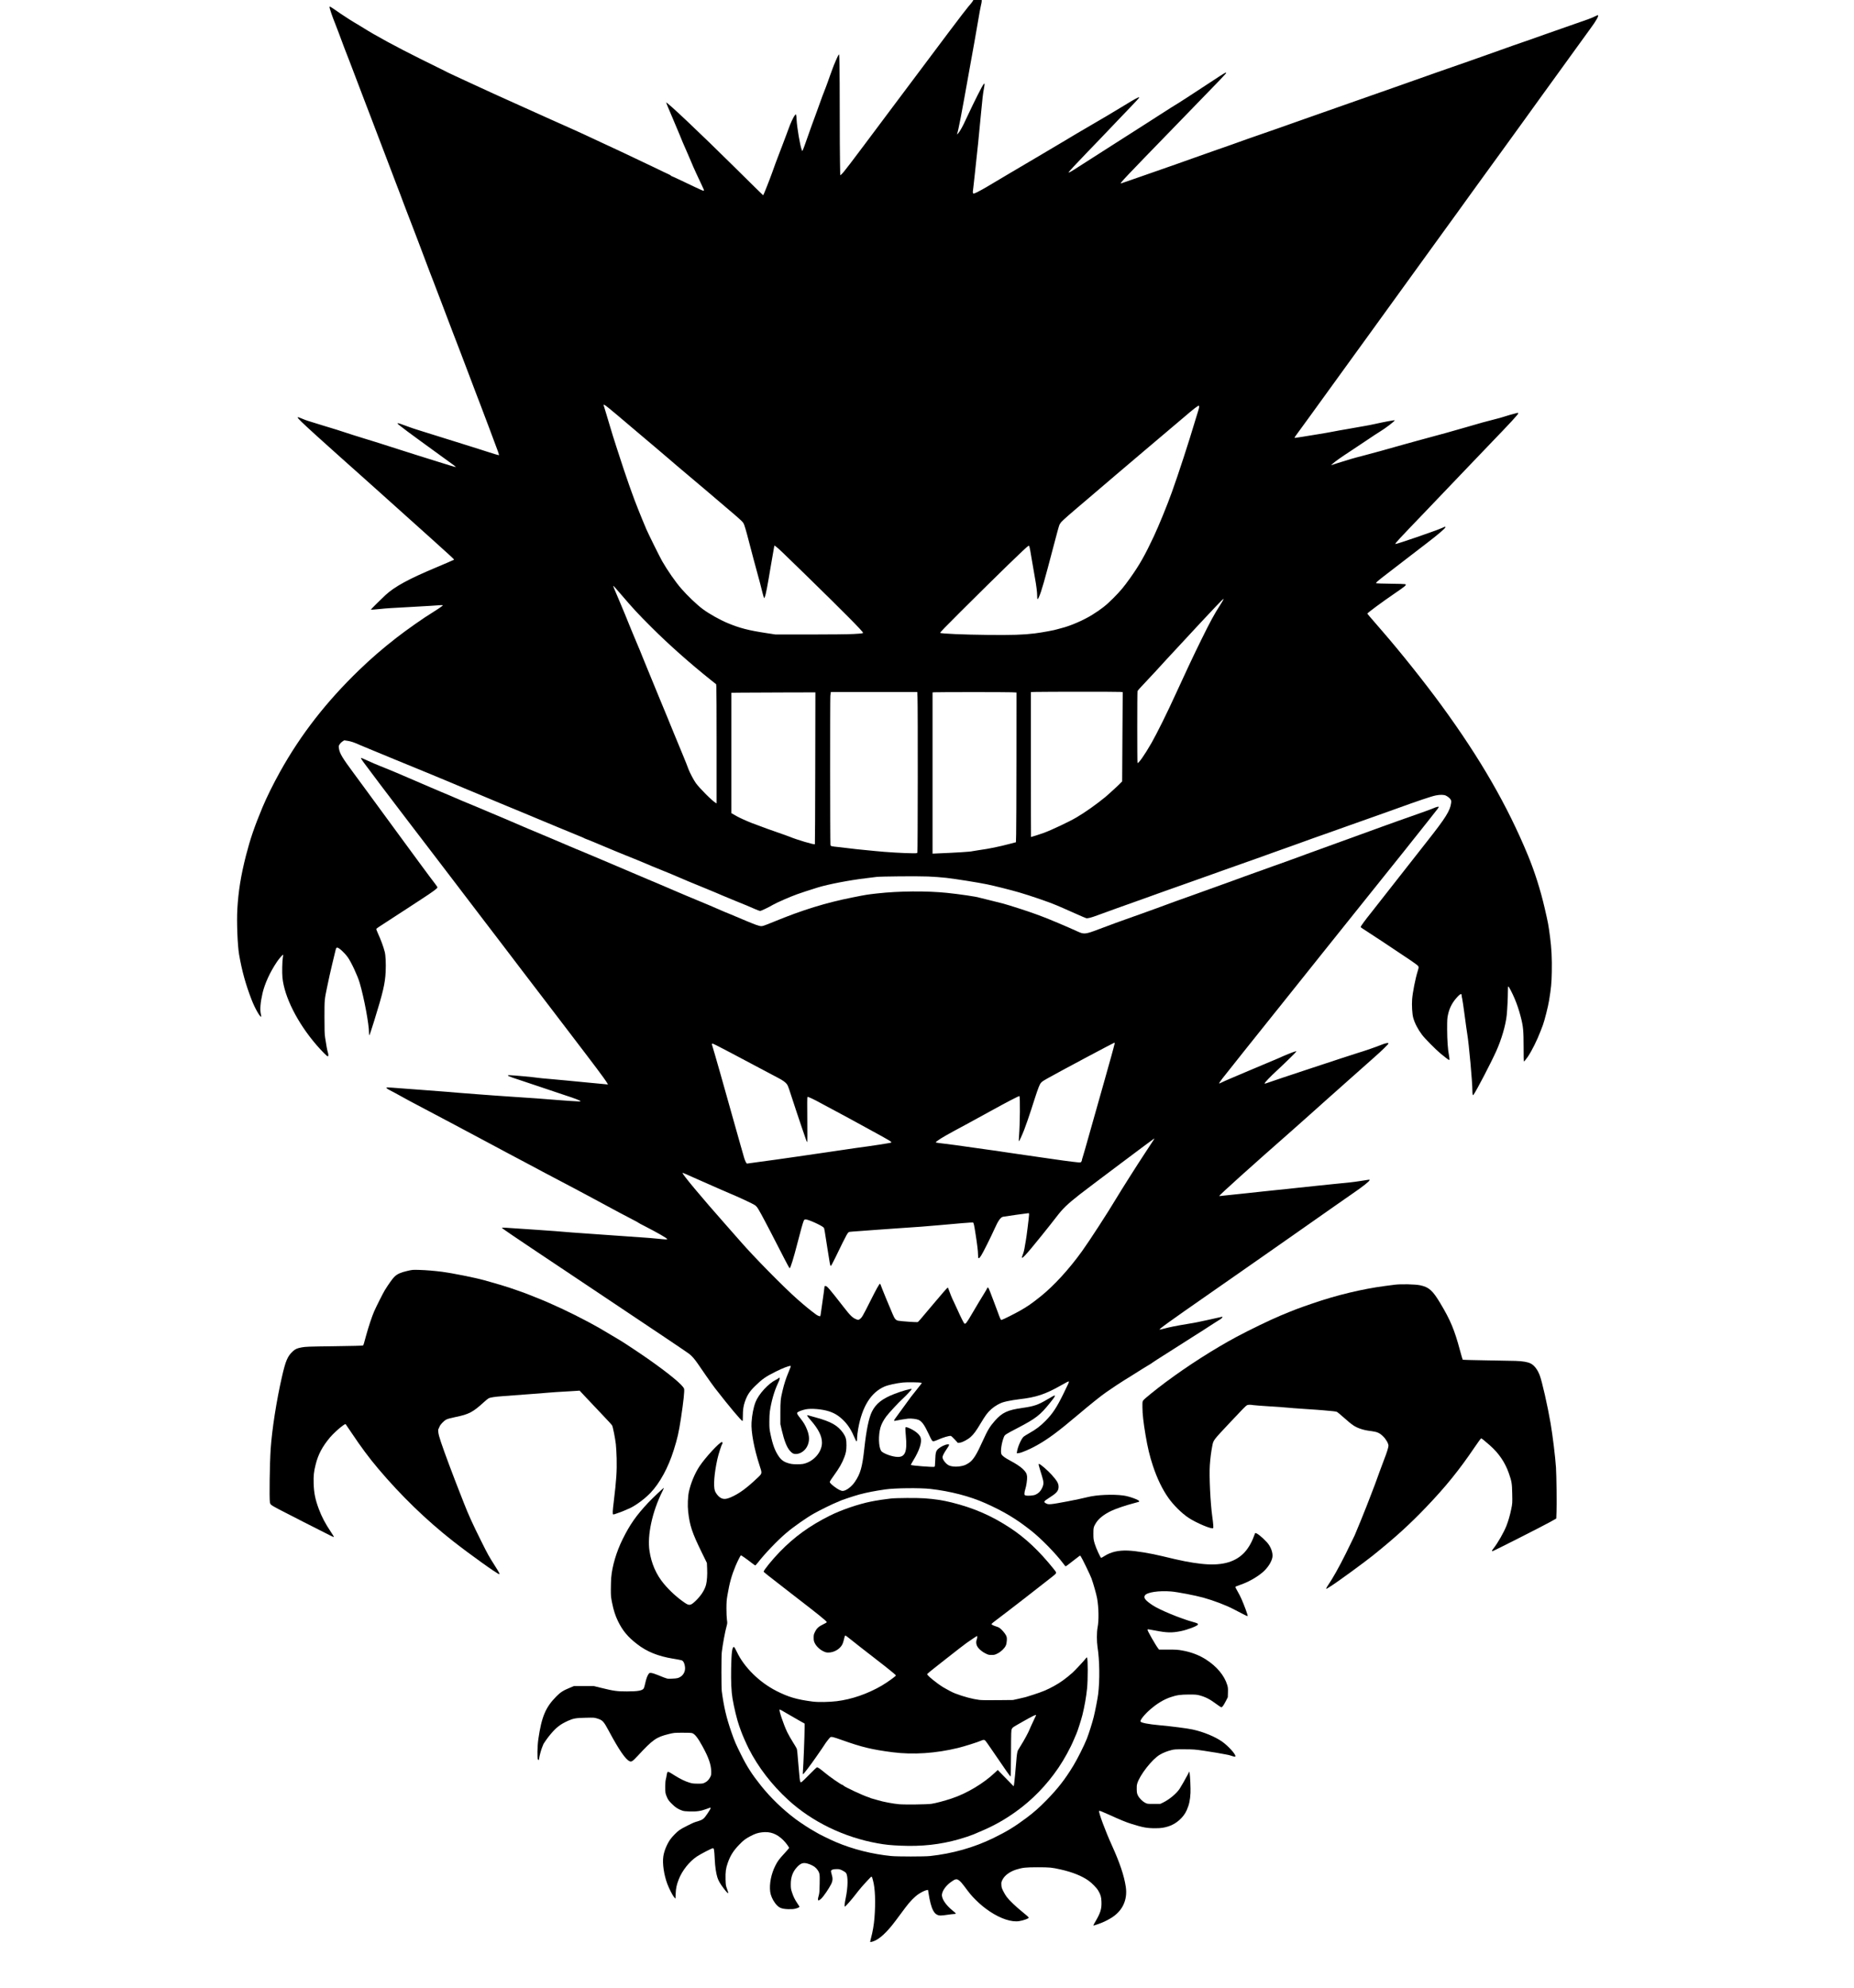 <?xml version="1.0" encoding="UTF-8" standalone="yes"?>
<svg version="1.0" xmlns="http://www.w3.org/2000/svg" width="3760pt" height="4030pt" viewBox="0 0 5014 5374" preserveAspectRatio="xMidYMid meet">
  <g transform="translate(0,5374) scale(0.1,-0.1)" fill="#000000" stroke="none">
    <path d="M26305 53706 c-11 -19 -64 -85 -119 -148 -88 -101 -660 -859 -2125
-2818 -1156 -1546 -1252 -1672 -1312 -1719 l-26 -20 -6 352 c-4 194 -7 802 -7
1353 0 550 -3 1130 -7 1288 -6 280 -7 288 -24 265 -21 -28 -128 -273 -163
-375 -14 -38 -45 -125 -71 -194 -26 -69 -53 -147 -62 -175 -8 -27 -31 -88 -50
-135 -49 -118 -114 -294 -270 -730 -45 -124 -96 -265 -116 -315 -19 -49 -74
-205 -122 -345 -48 -140 -97 -273 -108 -295 l-20 -40 -15 35 c-43 104 -128
603 -139 817 -7 140 -14 160 -43 123 -46 -58 -124 -226 -179 -385 -16 -44 -37
-102 -48 -130 -11 -27 -27 -70 -36 -95 -8 -25 -36 -99 -62 -165 -25 -66 -74
-192 -107 -280 -33 -88 -76 -200 -95 -250 -18 -49 -58 -160 -88 -245 -69 -194
-237 -620 -246 -620 -3 0 -350 341 -770 757 -920 911 -1832 1773 -1854 1752
-2 -3 75 -189 172 -414 96 -226 185 -437 198 -470 35 -92 92 -227 214 -503 61
-140 111 -256 111 -259 0 -11 214 -481 272 -596 33 -66 58 -127 56 -137 -4
-21 -33 -9 -541 234 -180 86 -331 156 -337 156 -5 0 -13 6 -17 13 -4 7 -32 23
-62 36 -30 12 -212 99 -405 193 -344 167 -1264 600 -1641 772 -104 48 -226
105 -270 126 -44 22 -197 91 -340 154 -143 63 -386 171 -540 241 -154 70 -469
211 -700 315 -568 254 -1138 513 -1440 655 -137 64 -333 155 -435 201 -102 47
-196 91 -210 99 -14 8 -47 26 -75 39 -27 13 -318 157 -645 319 -657 326 -1237
641 -1579 858 -47 30 -110 68 -140 85 -87 48 -324 198 -446 282 -297 206 -300
207 -303 180 -3 -27 80 -271 151 -443 25 -60 68 -173 96 -250 53 -147 94 -257
155 -415 20 -52 50 -129 66 -170 15 -41 47 -122 70 -180 22 -58 52 -134 65
-170 31 -87 245 -648 335 -880 40 -102 121 -315 182 -475 61 -159 150 -393
198 -520 48 -126 149 -392 225 -590 76 -198 154 -405 175 -460 21 -55 53 -140
72 -190 61 -155 179 -467 203 -535 13 -36 49 -130 80 -210 31 -80 111 -287
177 -460 66 -173 135 -353 153 -400 33 -85 139 -366 234 -620 28 -74 69 -182
91 -240 23 -58 55 -141 72 -185 17 -44 45 -118 63 -165 18 -47 46 -121 63
-165 17 -44 58 -150 90 -235 33 -85 116 -306 186 -490 69 -184 139 -369 156
-410 16 -41 45 -115 64 -165 84 -221 109 -285 136 -355 69 -177 158 -412 245
-645 51 -137 114 -304 140 -370 26 -66 55 -142 65 -170 10 -27 34 -90 54 -140
85 -221 461 -1220 492 -1309 19 -54 33 -101 30 -103 -4 -5 -179 47 -311 91
-38 13 -131 43 -205 66 -74 23 -184 58 -245 77 -189 60 -286 91 -405 127 -150
46 -553 172 -890 278 -52 17 -138 43 -190 60 -52 16 -138 45 -190 65 -213 80
-299 108 -307 99 -4 -4 8 -21 27 -38 64 -53 382 -292 545 -408 88 -63 261
-189 385 -280 124 -91 288 -210 365 -265 180 -127 257 -186 251 -192 -5 -5
-183 48 -576 172 -146 46 -375 118 -510 160 -135 42 -360 113 -500 159 -140
46 -309 100 -375 120 -66 21 -167 52 -225 71 -58 19 -175 54 -260 80 -127 37
-467 146 -775 247 -33 10 -201 62 -374 114 -173 52 -318 97 -323 100 -4 3 -39
14 -77 24 -38 11 -110 38 -160 60 -156 68 -159 53 -18 -84 118 -117 590 -545
1057 -961 179 -159 429 -382 555 -495 127 -114 362 -324 523 -468 743 -665
910 -815 1402 -1258 512 -460 598 -540 589 -547 -11 -8 -255 -114 -454 -197
-771 -322 -1150 -528 -1405 -764 -106 -98 -390 -380 -390 -387 0 -7 96 -1 255
16 154 17 318 28 840 55 215 11 449 25 520 30 315 24 341 25 327 7 -16 -19
-188 -136 -282 -192 -197 -117 -689 -461 -965 -676 -377 -293 -685 -560 -1008
-871 -891 -860 -1579 -1743 -2140 -2749 -185 -332 -369 -704 -479 -969 -218
-524 -328 -846 -444 -1295 -139 -545 -207 -965 -235 -1455 -20 -343 5 -983 47
-1225 77 -445 178 -811 340 -1229 88 -227 233 -481 259 -454 3 3 -1 34 -10 69
-28 121 -13 313 45 565 61 262 204 573 390 849 63 93 158 201 167 191 3 -3 0
-35 -7 -73 -18 -106 -24 -413 -11 -544 51 -522 405 -1224 917 -1819 141 -163
286 -310 307 -310 22 0 23 51 2 113 -15 45 -40 180 -72 392 -15 102 -18 187
-18 555 0 469 0 468 70 805 45 219 94 440 140 630 30 121 64 263 76 315 25
112 33 130 58 130 46 0 192 -133 284 -258 92 -126 269 -504 325 -697 120 -410
252 -1115 252 -1352 0 -34 4 -64 8 -67 5 -3 63 171 130 387 241 776 297 1014
312 1333 10 222 0 443 -25 539 -37 144 -103 322 -188 509 -25 54 -43 104 -41
111 3 7 53 43 112 81 119 77 526 342 702 456 63 42 248 162 410 268 313 204
430 290 430 318 0 9 -30 55 -67 102 -80 100 -647 869 -983 1330 -130 179 -328
449 -440 600 -112 151 -293 399 -403 550 -110 151 -283 386 -383 521 -296 399
-366 517 -387 649 -10 68 -10 70 19 117 18 28 49 59 77 77 l47 29 84 -12 c92
-13 189 -45 347 -117 57 -25 199 -85 314 -131 116 -47 269 -110 340 -140 72
-31 189 -79 260 -108 263 -106 922 -377 985 -404 36 -16 144 -61 240 -100 96
-40 195 -80 220 -91 25 -10 95 -40 155 -65 61 -26 189 -80 285 -120 96 -40
245 -102 330 -137 85 -36 250 -105 365 -153 116 -48 293 -122 395 -165 102
-42 282 -117 400 -165 118 -48 262 -108 320 -133 58 -25 152 -64 210 -88 118
-47 396 -163 450 -187 19 -8 71 -30 115 -48 44 -17 139 -57 210 -86 183 -77
288 -120 375 -155 41 -16 79 -33 85 -38 6 -5 33 -16 60 -26 28 -9 183 -72 345
-141 472 -198 496 -208 680 -282 96 -38 220 -88 275 -111 55 -23 143 -59 195
-80 52 -21 122 -50 155 -65 61 -28 107 -47 480 -198 116 -46 269 -111 340
-142 72 -32 209 -90 305 -130 96 -39 312 -128 480 -197 168 -69 364 -151 435
-183 72 -31 229 -96 350 -145 261 -105 371 -151 525 -219 63 -28 126 -51 139
-51 23 0 258 113 338 163 84 52 489 229 663 290 163 57 253 87 560 183 266 83
861 198 1290 248 118 14 249 30 290 36 115 15 1096 24 1400 12 146 -6 369 -22
495 -37 246 -28 863 -126 1104 -176 202 -42 628 -149 856 -215 304 -88 830
-269 1010 -347 44 -19 125 -54 180 -77 55 -23 213 -93 350 -155 138 -62 264
-116 281 -120 45 -9 137 15 321 84 168 63 759 275 1298 466 83 30 220 79 305
110 85 31 211 76 280 100 69 24 323 114 565 200 242 86 514 183 605 215 91 32
242 86 335 120 94 34 278 99 410 145 132 46 386 136 565 200 179 65 372 135
430 155 58 21 227 81 375 133 149 53 326 117 395 142 123 46 229 83 745 265
143 50 370 131 505 180 216 78 506 181 960 340 74 26 185 66 245 88 640 232
993 351 1117 376 113 23 219 21 271 -5 61 -32 104 -67 128 -105 17 -28 19 -43
14 -91 -25 -209 -146 -402 -640 -1028 -121 -154 -261 -332 -310 -395 -49 -63
-263 -335 -475 -605 -212 -269 -442 -562 -510 -650 -68 -88 -168 -215 -222
-283 -163 -203 -288 -372 -288 -392 0 -12 20 -29 55 -49 56 -32 905 -593 1286
-851 151 -102 210 -148 218 -169 11 -24 8 -42 -18 -127 -65 -209 -137 -577
-151 -764 -12 -159 2 -398 29 -495 42 -152 126 -313 242 -467 71 -95 360 -387
494 -500 114 -95 223 -178 236 -178 13 0 11 43 -5 130 -31 159 -48 412 -49
700 0 257 2 295 22 390 36 172 105 312 218 445 79 93 131 134 144 114 5 -8 9
-26 9 -41 0 -14 7 -53 15 -85 8 -32 37 -231 65 -443 28 -212 59 -437 70 -500
45 -262 140 -1307 140 -1540 0 -100 11 -138 30 -110 89 127 477 873 615 1181
144 319 258 712 284 979 15 150 31 472 31 633 0 106 3 138 13 135 16 -6 104
-174 166 -320 68 -160 123 -322 171 -512 65 -253 74 -360 75 -809 0 -213 3
-387 6 -387 11 0 64 64 107 127 109 162 250 444 347 698 21 55 48 127 61 160
43 113 144 511 168 666 55 339 67 465 73 769 7 362 -7 641 -47 945 -44 338
-51 374 -146 785 -114 492 -268 976 -447 1412 -559 1356 -1294 2630 -2345
4068 -460 629 -1100 1432 -1602 2010 -353 406 -400 462 -400 471 0 18 403 316
730 539 308 210 337 236 293 256 -10 4 -187 10 -393 12 -206 2 -382 8 -390 12
-21 12 31 58 299 263 123 95 364 280 535 412 171 133 399 308 506 389 323 246
530 423 530 452 0 20 -8 18 -92 -21 -153 -70 -1233 -442 -1260 -433 -21 7 66
101 832 899 251 261 676 706 945 989 270 283 621 650 780 815 558 578 765 803
765 830 0 13 -6 15 -32 10 -62 -13 -343 -94 -379 -109 -19 -8 -126 -37 -236
-65 -218 -54 -387 -101 -775 -215 -317 -93 -659 -188 -1303 -361 -110 -29
-281 -77 -380 -105 -328 -95 -968 -271 -1125 -310 -184 -46 -396 -107 -650
-189 l-185 -60 45 41 c72 65 240 183 507 357 136 89 340 225 453 302 113 77
250 167 305 200 157 94 427 300 413 315 -8 8 -294 -45 -543 -101 -82 -18 -197
-41 -255 -50 -58 -9 -134 -22 -170 -30 -36 -8 -175 -33 -310 -55 -135 -22
-310 -54 -390 -70 -80 -16 -271 -50 -425 -74 -154 -25 -351 -57 -437 -71 -178
-28 -178 -28 -178 -16 0 6 48 74 106 152 59 79 198 269 309 424 111 154 363
503 561 775 198 272 477 657 619 855 142 198 315 437 385 531 125 171 619 854
1193 1649 166 231 375 519 463 640 88 121 272 375 409 565 136 190 298 413
359 495 60 83 206 285 324 450 118 165 281 390 362 500 81 110 311 427 512
705 200 278 463 641 584 807 120 166 347 480 504 699 157 218 357 494 444 613
88 119 290 398 449 621 160 223 348 483 418 577 161 216 241 363 199 363 -6 0
-41 -15 -78 -34 -89 -45 -193 -83 -667 -246 -220 -76 -528 -184 -685 -240
-293 -105 -518 -184 -840 -294 -201 -70 -545 -192 -790 -281 -85 -31 -276 -98
-425 -150 -536 -186 -1245 -434 -1495 -524 -63 -23 -230 -82 -370 -131 -361
-125 -848 -296 -960 -337 -52 -18 -171 -60 -265 -93 -164 -57 -683 -240 -1240
-436 -148 -53 -358 -126 -465 -164 -107 -38 -247 -87 -310 -110 -63 -22 -270
-94 -460 -160 -310 -107 -535 -186 -850 -300 -58 -20 -274 -96 -480 -168 -206
-71 -438 -153 -515 -182 -77 -29 -318 -114 -535 -190 -217 -76 -635 -221 -928
-324 -293 -102 -535 -186 -537 -186 -37 0 92 136 1510 1595 1305 1342 1335
1374 1335 1396 0 22 -55 -11 -355 -209 -493 -326 -983 -643 -1056 -683 -14 -8
-54 -33 -90 -56 -35 -23 -145 -93 -244 -156 -99 -63 -290 -186 -425 -273 -135
-86 -549 -350 -920 -587 -371 -236 -769 -491 -885 -566 -205 -134 -285 -179
-285 -162 0 14 207 237 515 556 264 272 404 419 801 836 71 75 234 245 362
378 127 133 232 246 232 251 0 6 -5 10 -10 10 -23 0 -165 -79 -360 -200 -204
-127 -801 -480 -1080 -640 -80 -45 -334 -196 -565 -335 -231 -139 -546 -326
-700 -415 -154 -90 -507 -298 -785 -463 -278 -165 -568 -337 -645 -383 -77
-45 -184 -104 -238 -130 -129 -62 -130 -60 -103 132 8 54 24 200 36 324 12
124 30 293 40 375 20 156 77 720 130 1290 37 402 54 546 82 693 37 200 8 167
-176 -197 -79 -157 -188 -380 -241 -496 -116 -250 -164 -348 -216 -435 -41
-70 -105 -148 -95 -116 40 125 114 509 321 1671 64 358 129 722 146 810 16 88
59 333 95 545 35 212 73 418 84 458 11 40 20 88 20 107 l0 35 -112 0 -113 0
-20 -34z m-9922 -10936 c56 -38 419 -342 997 -835 91 -77 235 -199 320 -270
85 -71 252 -213 370 -315 118 -103 373 -319 565 -480 193 -162 424 -357 515
-435 91 -78 305 -260 475 -405 476 -404 469 -398 504 -488 16 -43 50 -158 76
-257 122 -470 239 -908 290 -1090 31 -110 77 -282 101 -383 25 -101 51 -198
58 -215 l14 -32 17 40 c27 62 68 274 160 828 47 282 89 522 93 535 l7 23 42
-30 c62 -45 163 -141 813 -775 1037 -1013 1540 -1520 1540 -1555 0 -16 -30
-20 -262 -33 -155 -8 -545 -12 -1168 -13 l-935 0 -250 38 c-487 74 -718 134
-1050 272 -211 88 -502 252 -671 378 -159 118 -412 360 -580 553 -152 174
-374 493 -515 739 -65 114 -379 747 -431 870 -154 363 -313 763 -392 990 -31
88 -65 185 -77 215 -42 115 -232 679 -260 775 -17 55 -52 165 -80 245 -27 80
-69 213 -94 295 -24 83 -64 215 -89 295 -24 80 -69 228 -99 330 -31 102 -58
193 -62 203 -10 25 5 21 58 -13z m16047 -29 c0 -16 -11 -63 -25 -106 -14 -42
-50 -161 -81 -263 -176 -592 -448 -1428 -631 -1937 -122 -342 -353 -907 -488
-1195 -240 -512 -390 -777 -644 -1133 -172 -241 -259 -345 -456 -543 -189
-190 -321 -294 -570 -449 -231 -144 -595 -301 -823 -356 -46 -11 -96 -25 -110
-30 -61 -24 -431 -92 -622 -115 -312 -38 -609 -47 -1275 -40 -623 6 -1256 33
-1278 55 -9 9 131 154 548 569 1050 1045 1777 1751 1836 1783 28 14 32 -4 84
-319 25 -152 66 -387 90 -522 44 -244 65 -411 65 -525 0 -92 12 -96 47 -18 68
152 145 421 398 1387 74 285 144 540 156 565 11 25 37 63 57 84 56 58 257 237
437 387 88 74 207 175 265 225 278 238 1220 1041 1516 1290 778 658 966 817
1099 930 248 213 367 305 392 305 8 0 13 -11 13 -29z m-15634 -5073 c325 -380
449 -515 828 -893 457 -456 1037 -972 1602 -1422 l141 -112 6 -68 c4 -38 7
-762 7 -1611 l0 -1543 -22 12 c-87 45 -439 396 -539 536 -60 84 -167 287 -200
378 -24 69 -85 222 -159 400 -34 83 -77 186 -95 230 -18 44 -72 175 -120 290
-48 116 -105 255 -127 310 -22 55 -50 125 -63 155 -36 84 -81 193 -244 590
-184 450 -168 410 -302 735 -62 149 -125 304 -141 345 -35 90 -93 233 -113
275 -18 39 -138 326 -163 390 -11 28 -52 129 -92 225 -40 96 -83 204 -97 239
-13 35 -85 206 -159 380 -150 348 -167 391 -155 391 5 0 98 -105 207 -232z
m16288 -140 c-3 -13 -42 -77 -84 -143 -160 -248 -271 -452 -519 -956 -206
-419 -426 -886 -683 -1449 -227 -500 -514 -1078 -658 -1330 -185 -322 -352
-560 -377 -537 -9 10 -9 1900 0 1939 4 16 74 96 165 190 86 90 224 238 307
328 181 200 440 480 715 775 113 121 343 368 510 550 281 304 617 655 627 655
2 0 1 -10 -3 -22z m-2790 -2495 l69 -6 -8 -1206 -7 -1206 -22 -24 c-49 -55
-346 -328 -439 -405 -244 -199 -537 -407 -772 -545 -196 -116 -677 -343 -890
-421 -72 -27 -332 -110 -342 -110 -2 0 -3 882 -3 1960 l0 1959 138 4 c283 6
2210 7 2276 0z m-5481 -140 c12 -236 8 -4182 -3 -4204 -9 -17 -22 -19 -108
-19 -233 0 -743 30 -1027 60 -99 11 -259 26 -355 35 -96 9 -240 24 -320 35
-80 11 -212 27 -295 35 -237 24 -238 24 -247 65 -9 40 -11 3940 -2 4027 3 32
7 68 10 81 l4 22 1169 0 1168 0 6 -137z m2535 130 l142 -6 -1 -1806 c-1 -993
-4 -1904 -8 -2024 l-6 -219 -130 -34 c-340 -89 -573 -137 -869 -179 -98 -14
-182 -28 -186 -30 -20 -12 -457 -40 -942 -59 l-128 -6 0 2180 0 2179 48 4 c85
6 1934 7 2080 0z m-5300 -2052 c-2 -1127 -6 -2053 -10 -2056 -18 -19 -492 122
-680 201 -32 13 -91 35 -130 48 -236 79 -719 254 -908 328 -139 55 -334 144
-390 177 -8 5 -45 26 -82 47 l-68 38 0 1628 0 1628 288 3 c158 1 669 3 1135 5
l849 2 -4 -2049z"/>
    <path d="M9760 33242 c0 -5 29 -51 65 -102 71 -99 794 -1058 985 -1305 64 -82
201 -262 305 -400 104 -137 272 -358 375 -490 102 -132 379 -494 615 -805 236
-311 493 -648 572 -750 79 -102 252 -329 385 -505 133 -176 297 -390 364 -476
67 -86 234 -305 370 -485 136 -181 287 -378 334 -439 48 -60 329 -429 627
-820 297 -390 619 -813 717 -939 97 -125 262 -341 366 -480 105 -138 238 -314
296 -391 135 -177 267 -363 289 -405 l17 -32 -49 6 c-26 4 -246 24 -488 46
-242 23 -498 47 -570 55 -71 8 -267 26 -435 40 -168 14 -330 29 -360 35 -100
17 -677 70 -765 70 -95 0 -29 -31 275 -129 85 -27 382 -127 660 -221 278 -95
546 -185 595 -200 211 -67 395 -138 395 -152 0 -4 -15 -8 -32 -8 -53 0 -493
29 -608 40 -178 17 -897 69 -1250 90 -184 11 -380 25 -435 30 -55 6 -266 21
-470 35 -203 14 -435 32 -515 40 -80 8 -478 40 -885 70 -407 30 -809 60 -892
67 -84 6 -156 9 -159 5 -13 -12 20 -39 90 -74 66 -33 166 -87 521 -283 77 -43
307 -164 510 -270 204 -106 476 -250 605 -320 129 -70 341 -182 470 -250 129
-67 366 -193 525 -280 160 -86 421 -226 580 -310 160 -84 346 -183 415 -220
237 -128 746 -398 975 -517 127 -66 300 -157 385 -203 85 -45 261 -139 390
-208 129 -68 298 -160 375 -202 169 -94 747 -401 865 -460 47 -23 92 -49 100
-56 8 -8 87 -51 175 -95 327 -167 590 -317 610 -349 9 -15 -56 -13 -271 10
-104 11 -298 27 -430 35 -131 9 -356 24 -499 35 -143 11 -462 33 -710 50 -501
34 -889 63 -1130 85 -88 8 -311 24 -495 35 -184 11 -459 29 -611 41 -152 11
-289 19 -305 17 -28 -3 -26 -5 46 -57 136 -99 791 -538 2867 -1923 1129 -753
2086 -1396 2127 -1429 84 -67 149 -141 240 -273 34 -50 134 -194 221 -321 87
-126 197 -279 244 -340 395 -508 712 -885 743 -885 5 0 8 57 8 128 0 176 15
280 56 397 63 179 127 277 281 426 193 189 277 247 561 389 173 87 337 150
389 150 18 0 15 -10 -52 -171 -67 -158 -118 -315 -160 -494 -55 -228 -60 -282
-60 -610 l0 -300 38 -165 c67 -286 137 -464 223 -559 58 -65 94 -84 159 -83
118 1 243 85 303 204 69 136 68 280 -2 455 -49 123 -89 190 -187 314 -83 104
-95 131 -70 153 28 26 130 63 221 82 151 30 436 6 625 -53 157 -50 273 -122
404 -254 122 -123 210 -264 301 -481 45 -109 60 -102 60 26 0 41 14 149 30
242 107 597 345 977 712 1136 97 42 322 91 498 109 107 11 446 7 487 -6 l23
-7 -22 -32 c-12 -17 -60 -78 -107 -136 -138 -169 -178 -222 -356 -470 -93
-129 -190 -263 -217 -298 -53 -70 -61 -95 -25 -87 87 19 294 54 353 59 91 9
233 -9 289 -35 90 -42 156 -136 271 -381 88 -190 97 -202 142 -193 19 3 60 18
91 32 156 70 324 119 368 109 12 -4 59 -47 105 -97 l83 -91 47 5 c71 6 223 86
301 158 84 77 143 156 267 364 56 94 124 200 152 237 81 110 191 206 311 271
92 50 126 62 254 92 81 18 234 43 338 55 449 51 700 135 1118 373 159 91 204
113 214 104 8 -9 -22 -76 -148 -332 -184 -374 -293 -538 -484 -731 -140 -141
-251 -226 -428 -326 -71 -40 -143 -85 -162 -100 -61 -51 -161 -273 -180 -403
l-8 -48 56 6 c74 7 310 109 489 210 315 178 563 362 1113 826 339 286 609 503
755 605 145 102 457 309 503 334 18 9 93 56 167 103 171 110 497 312 530 329
14 7 41 26 60 41 19 15 195 128 390 251 195 123 492 312 660 420 168 107 323
206 345 219 23 13 113 72 200 130 88 58 178 115 200 127 45 22 95 66 95 82 0
13 1 13 -88 -9 -43 -11 -174 -40 -292 -65 -118 -25 -245 -52 -281 -60 -36 -9
-164 -32 -284 -51 -292 -48 -499 -89 -630 -126 -60 -16 -115 -28 -124 -27 -30
6 247 206 1364 983 670 467 1114 777 1270 886 83 58 526 368 985 689 459 321
966 676 1125 789 160 113 369 259 465 324 287 196 470 341 470 372 0 16 11 17
-255 -26 -167 -27 -306 -43 -740 -84 -93 -9 -289 -29 -435 -45 -146 -16 -380
-41 -520 -55 -140 -14 -265 -27 -276 -30 -12 -3 -145 -16 -295 -30 -151 -14
-301 -30 -334 -35 -33 -5 -262 -30 -510 -55 -247 -25 -506 -52 -574 -60 -68
-9 -125 -14 -128 -12 -13 13 846 786 1996 1796 146 128 354 313 461 410 107
98 294 265 415 371 121 107 442 392 714 635 272 242 554 492 625 555 181 159
366 340 366 357 0 25 -85 10 -190 -34 -120 -50 -462 -169 -645 -223 -168 -50
-2351 -772 -2415 -799 -61 -25 -100 -34 -100 -22 0 21 170 198 330 344 198
182 530 507 530 519 0 4 -12 5 -27 2 -56 -13 -305 -114 -478 -194 -22 -10
-159 -68 -305 -128 -146 -61 -393 -165 -550 -232 -157 -67 -355 -151 -440
-187 -85 -36 -185 -80 -222 -99 -37 -19 -68 -32 -68 -28 0 12 26 53 84 129 53
71 1085 1365 1407 1765 69 85 341 425 604 755 263 330 587 735 719 900 238
296 360 448 1194 1491 233 291 665 830 960 1198 295 368 599 751 676 850 77
100 175 224 218 277 43 52 78 101 78 108 0 21 -54 8 -162 -38 -53 -22 -206
-79 -340 -125 -378 -133 -783 -276 -1013 -360 -115 -43 -277 -101 -360 -131
-82 -30 -213 -77 -290 -105 -186 -68 -206 -75 -675 -245 -223 -80 -547 -198
-720 -261 -173 -64 -362 -133 -420 -154 -58 -21 -163 -59 -235 -85 -71 -25
-179 -64 -240 -85 -60 -21 -204 -73 -320 -115 -115 -43 -255 -93 -310 -111
-55 -19 -122 -43 -150 -54 -27 -11 -183 -68 -345 -126 -162 -58 -432 -156
-600 -216 -168 -60 -417 -150 -555 -200 -137 -49 -299 -107 -360 -128 -60 -21
-128 -46 -150 -55 -22 -10 -188 -71 -370 -136 -181 -65 -379 -137 -440 -159
-60 -23 -186 -67 -280 -99 -197 -68 -567 -204 -874 -320 -338 -129 -387 -135
-546 -61 -242 112 -821 357 -970 410 -27 10 -106 39 -175 65 -192 72 -685 231
-880 285 -96 26 -276 71 -400 100 -124 29 -235 56 -247 61 -66 25 -537 94
-876 129 -551 56 -1301 50 -1887 -16 -275 -31 -283 -32 -655 -106 -732 -145
-1364 -340 -2145 -662 -129 -54 -256 -102 -281 -108 -93 -22 -102 -18 -899
319 -58 24 -123 51 -145 59 -21 8 -93 39 -160 69 -106 48 -351 151 -590 250
-158 65 -404 168 -615 259 -118 51 -280 120 -360 154 -80 33 -242 102 -360
152 -118 51 -316 135 -440 187 -124 52 -466 198 -760 323 -294 126 -566 240
-605 255 -38 14 -99 39 -135 55 -36 16 -110 48 -165 70 -55 23 -192 82 -305
130 -231 99 -455 194 -640 270 -69 28 -150 62 -180 75 -55 24 -379 163 -625
268 -71 30 -245 103 -385 162 -140 59 -291 123 -335 142 -44 19 -107 45 -140
58 -33 13 -98 40 -145 60 -47 21 -112 48 -145 60 -33 13 -112 47 -175 75 -63
28 -164 72 -225 97 -60 24 -139 57 -175 73 -36 16 -157 68 -270 115 -113 48
-385 165 -605 260 -220 96 -463 198 -540 229 -77 30 -189 76 -250 101 -60 26
-126 52 -145 60 -19 7 -98 42 -175 78 -154 71 -185 83 -185 69z m20384 -7719
c-20 -92 -119 -449 -280 -1018 -102 -357 -273 -962 -380 -1343 -106 -381 -201
-708 -209 -728 -8 -20 -15 -46 -15 -58 0 -12 -7 -32 -17 -45 -15 -23 -20 -23
-97 -17 -115 9 -614 76 -1001 135 -181 28 -465 69 -630 91 -165 23 -349 50
-410 60 -60 11 -216 33 -345 50 -129 17 -401 55 -605 85 -203 30 -470 66 -593
80 -123 14 -232 29 -243 33 -17 7 -14 12 28 44 101 76 238 155 813 463 151 81
442 240 645 353 386 214 755 406 764 397 22 -23 16 -744 -10 -1079 -6 -76 -8
-141 -5 -144 8 -7 87 164 143 308 45 116 140 388 193 555 16 50 35 110 43 135
8 25 37 115 65 200 27 85 68 203 91 262 50 127 66 144 228 235 336 190 1804
972 1826 973 4 0 5 -12 1 -27z m-10753 -54 c101 -50 608 -317 769 -404 166
-90 757 -403 878 -465 126 -64 213 -127 246 -177 31 -47 38 -67 256 -738 57
-174 234 -696 266 -782 9 -24 19 -43 24 -43 5 0 6 274 3 608 -4 395 -3 611 4
615 14 9 173 -65 363 -170 91 -49 282 -152 425 -228 143 -76 294 -157 335
-180 41 -23 278 -153 525 -287 585 -319 637 -350 618 -369 -12 -12 -546 -94
-1003 -154 -102 -14 -207 -29 -235 -35 -27 -5 -135 -21 -240 -35 -104 -14
-226 -32 -270 -40 -44 -8 -199 -30 -345 -50 -146 -20 -346 -49 -445 -65 -99
-16 -351 -52 -560 -80 -209 -28 -473 -64 -586 -80 -113 -17 -211 -30 -217 -30
-15 0 -50 69 -74 145 -10 33 -56 195 -103 360 -158 566 -196 700 -230 815 -19
63 -80 279 -135 480 -56 201 -140 498 -186 660 -47 162 -108 374 -135 470 -27
96 -59 203 -70 237 -32 97 -27 98 122 22z m11815 -2538 c-8 -15 -119 -185
-247 -377 -184 -277 -650 -1012 -779 -1229 -214 -359 -716 -1134 -915 -1410
-350 -487 -764 -940 -1122 -1226 -238 -191 -364 -278 -563 -390 -156 -87 -438
-229 -488 -244 -20 -6 -25 0 -46 47 -13 29 -43 107 -66 173 -24 66 -71 192
-105 280 -34 88 -80 207 -101 265 -26 69 -45 106 -56 108 -10 2 -18 -4 -20
-15 -2 -10 -38 -74 -81 -143 -91 -146 -205 -336 -324 -540 -151 -258 -180
-296 -213 -275 -14 9 -102 184 -194 390 -42 94 -87 190 -100 215 -29 53 -106
242 -131 318 -9 29 -20 52 -23 50 -19 -8 -156 -165 -402 -458 -394 -470 -393
-469 -418 -476 -26 -7 -421 21 -512 36 -72 12 -103 47 -158 177 -170 402 -236
562 -271 653 -60 159 -65 170 -73 170 -19 0 -100 -145 -265 -475 -199 -397
-227 -444 -281 -480 -37 -24 -40 -25 -79 -11 -111 39 -170 95 -361 341 -389
500 -445 565 -488 565 -13 0 -24 -1 -24 -2 -1 -24 -38 -297 -64 -473 -19 -126
-38 -256 -41 -287 -4 -35 -11 -58 -18 -57 -22 1 -75 24 -102 44 -172 127 -288
222 -505 412 -373 329 -1183 1151 -1549 1573 -69 80 -251 287 -405 460 -639
721 -1187 1378 -1157 1388 10 3 55 -16 406 -173 326 -145 816 -360 890 -390
122 -49 436 -192 570 -260 137 -69 136 -69 262 -295 77 -137 412 -782 623
-1197 74 -145 139 -263 146 -263 21 0 108 281 209 675 84 327 144 544 167 598
19 44 23 47 58 47 72 0 435 -165 486 -221 17 -19 17 -17 104 -584 62 -398 71
-447 87 -453 8 -2 54 80 124 225 337 693 333 685 390 697 17 3 136 13 263 21
127 8 310 22 406 30 96 8 348 26 560 40 584 38 919 63 1200 90 445 42 889 78
903 72 19 -7 31 -57 71 -317 44 -277 66 -464 66 -552 0 -122 19 -128 85 -25
51 78 264 505 366 732 93 208 156 298 221 316 31 8 672 99 701 99 4 0 7 -21 7
-47 0 -46 -76 -656 -85 -681 -3 -7 -14 -72 -25 -144 -21 -135 -34 -187 -69
-275 -62 -157 68 -21 528 551 150 186 323 404 384 485 183 239 292 344 637
616 190 150 2007 1513 2018 1515 1 0 -4 -13 -12 -29z"/>
    <path d="M11008 19376 c-173 -40 -258 -79 -338 -152 -50 -47 -165 -208 -264
-369 -50 -82 -233 -446 -290 -577 -56 -130 -147 -402 -211 -633 -26 -93 -53
-193 -61 -221 -7 -28 -19 -56 -26 -62 -9 -6 -285 -14 -778 -20 -704 -9 -774
-12 -878 -31 -129 -24 -175 -44 -245 -109 -141 -132 -192 -252 -291 -682 -149
-649 -270 -1427 -306 -1960 -26 -393 -39 -1321 -21 -1435 6 -37 16 -55 39 -75
46 -37 206 -122 862 -455 327 -166 646 -328 708 -359 62 -32 117 -56 122 -54
6 2 -26 57 -71 123 -162 241 -256 419 -337 636 -96 257 -132 434 -139 686 -7
215 4 320 54 518 69 274 179 482 391 735 78 92 254 255 345 317 65 45 68 46
82 27 9 -10 76 -109 149 -219 254 -381 478 -683 722 -971 617 -731 1306 -1398
2029 -1965 469 -367 1199 -889 1244 -889 24 0 6 34 -112 221 -172 271 -185
294 -366 656 -233 466 -354 732 -477 1048 -30 77 -68 174 -84 215 -16 41 -41
104 -55 140 -14 36 -60 153 -101 260 -238 620 -386 1033 -430 1195 -24 91 -31
173 -16 190 5 6 17 32 27 59 22 61 120 163 190 198 31 16 124 41 250 67 352
71 466 131 755 395 57 53 120 103 138 112 47 22 170 40 358 54 87 6 236 17
329 25 94 8 305 24 470 35 165 11 336 25 380 30 75 9 435 33 675 45 58 3 137
8 175 11 l71 5 184 -197 c102 -109 297 -315 433 -458 137 -143 255 -272 262
-287 21 -40 82 -346 100 -504 9 -77 18 -252 22 -390 8 -344 -8 -583 -77 -1155
-34 -277 -37 -348 -16 -356 7 -3 42 6 76 20 35 14 68 26 73 26 17 0 242 93
321 132 171 86 389 251 537 404 254 267 481 683 629 1155 103 328 135 470 195
857 69 452 102 762 85 806 -39 104 -404 405 -975 806 -205 144 -656 443 -745
495 -30 18 -134 79 -230 137 -307 184 -410 244 -623 357 -498 266 -1011 506
-1442 675 -66 26 -140 56 -165 66 -25 11 -70 28 -100 39 -30 10 -136 48 -235
84 -224 81 -502 166 -900 276 -241 67 -879 194 -1125 225 -222 28 -431 45
-620 51 -184 5 -186 5 -332 -29z"/>
    <path d="M37720 19005 c-63 -8 -185 -24 -270 -35 -613 -81 -1303 -247 -1945
-468 -428 -148 -457 -159 -870 -330 -272 -112 -850 -392 -1200 -580 -605 -325
-1316 -780 -1910 -1222 -247 -184 -570 -444 -602 -487 -28 -37 -28 -37 -27
-192 1 -178 25 -398 84 -749 59 -347 112 -569 200 -835 114 -343 256 -636 418
-865 138 -196 359 -415 542 -537 210 -140 637 -320 669 -281 11 13 2 129 -23
306 -52 362 -87 1105 -67 1395 13 191 36 368 66 519 33 165 13 138 499 656
323 344 408 430 438 446 32 16 92 18 169 4 30 -5 236 -21 459 -35 223 -14 441
-30 485 -35 44 -5 220 -19 390 -30 171 -11 337 -22 370 -25 33 -3 119 -9 190
-15 250 -20 350 -32 375 -45 14 -7 97 -77 185 -155 229 -204 299 -250 455
-303 92 -30 152 -43 300 -62 147 -19 216 -51 309 -144 77 -76 141 -190 141
-250 0 -43 -46 -191 -115 -366 -25 -66 -83 -219 -127 -340 -44 -121 -97 -267
-118 -325 -21 -58 -70 -186 -109 -285 -38 -99 -95 -245 -126 -325 -81 -208
-219 -546 -319 -782 -21 -47 -127 -265 -236 -485 -187 -375 -353 -671 -484
-863 -56 -81 -64 -114 -23 -87 12 8 54 34 92 58 173 107 905 641 1149 837 601
483 988 835 1443 1311 525 549 887 997 1298 1604 92 136 173 247 181 247 16 0
89 -58 234 -186 245 -215 412 -462 515 -755 79 -227 87 -277 92 -559 5 -254 5
-256 -26 -410 -33 -162 -82 -333 -133 -460 -71 -177 -230 -455 -344 -601 -46
-57 -54 -79 -30 -79 20 0 1368 683 1557 789 l167 94 7 186 c9 217 -1 977 -15
1198 -18 279 -89 860 -145 1188 -81 474 -232 1140 -296 1305 -59 153 -148 268
-245 316 -81 40 -218 63 -409 69 -93 3 -451 10 -794 15 -344 5 -628 13 -633
18 -5 5 -38 118 -74 253 -147 549 -259 819 -531 1271 -210 351 -307 437 -548
488 -134 28 -514 36 -685 15z"/>
    <path d="M21050 16475 c-7 -8 -37 -27 -68 -42 -203 -99 -466 -387 -550 -603
-54 -138 -95 -349 -107 -547 -16 -255 68 -705 216 -1162 74 -225 76 -214 -59
-342 -294 -278 -491 -422 -708 -517 -138 -61 -215 -64 -297 -12 -53 33 -120
118 -142 179 -46 130 -19 477 66 861 29 133 114 396 130 406 5 3 9 16 9 30 0
17 -6 24 -18 24 -62 0 -447 -417 -605 -655 -126 -190 -237 -457 -287 -690 -28
-130 -37 -373 -20 -527 41 -380 106 -575 360 -1094 l147 -301 7 -154 c8 -165
-4 -335 -29 -434 -37 -142 -133 -293 -276 -432 -140 -135 -176 -142 -301 -57
-202 137 -406 323 -565 514 -207 249 -337 546 -388 888 -64 424 75 1063 351
1615 24 48 41 87 36 87 -15 0 -306 -276 -424 -401 -322 -344 -491 -585 -689
-984 -169 -342 -283 -726 -309 -1040 -5 -70 -10 -215 -10 -320 0 -179 2 -205
34 -362 40 -202 88 -350 161 -499 127 -258 266 -424 515 -616 265 -205 564
-326 967 -393 117 -19 222 -39 235 -44 50 -19 82 -81 93 -177 13 -109 -31
-209 -117 -266 -57 -39 -96 -48 -233 -54 -134 -7 -115 -12 -380 96 -77 32
-151 55 -181 58 -48 4 -52 2 -73 -27 -35 -49 -67 -137 -91 -251 -13 -58 -29
-118 -37 -133 -33 -65 -152 -88 -458 -88 -273 0 -351 11 -710 99 l-190 47
-265 0 -265 0 -113 -47 c-181 -74 -253 -120 -365 -233 -292 -295 -399 -547
-488 -1155 -27 -188 -34 -525 -10 -553 17 -22 31 -13 31 21 0 45 56 254 84
315 14 32 26 61 26 65 0 20 126 198 204 289 158 185 260 263 464 356 146 66
216 79 480 84 229 5 233 5 316 -21 143 -44 171 -74 314 -341 275 -514 452
-769 562 -815 49 -20 82 2 216 146 412 444 500 506 839 590 137 34 144 35 365
36 146 1 239 -3 266 -10 73 -21 156 -126 282 -357 167 -303 234 -499 236 -680
1 -91 -2 -105 -26 -152 -40 -76 -82 -118 -146 -150 -54 -27 -64 -28 -192 -28
-118 1 -146 4 -225 28 -118 36 -246 98 -393 190 -169 106 -181 112 -199 95 -8
-8 -18 -44 -23 -80 -5 -36 -16 -92 -25 -124 -17 -68 -20 -304 -4 -373 5 -24
25 -78 44 -119 29 -61 52 -92 128 -166 94 -94 160 -137 274 -178 45 -16 90
-21 203 -25 187 -6 307 12 454 67 59 23 110 39 113 36 10 -10 -12 -53 -89
-167 -89 -134 -125 -162 -253 -200 -101 -29 -114 -34 -290 -122 -88 -43 -184
-97 -212 -118 -72 -54 -186 -169 -240 -243 -92 -125 -172 -317 -194 -468 -28
-193 16 -495 108 -743 45 -122 142 -311 181 -356 l39 -43 6 134 c6 149 26 240
82 385 92 238 286 483 492 621 98 66 404 224 433 224 30 0 37 -43 50 -305 9
-196 35 -370 71 -485 27 -86 75 -171 164 -288 82 -109 120 -148 129 -134 3 6
-11 54 -31 108 -35 95 -36 105 -41 260 -5 201 7 297 58 443 69 198 153 332
309 493 118 123 170 162 301 231 131 69 200 92 316 106 226 27 400 -37 579
-213 69 -69 155 -186 155 -210 0 -6 -55 -69 -121 -141 -139 -149 -191 -218
-247 -330 -116 -227 -170 -500 -143 -713 13 -98 63 -214 134 -308 93 -123 163
-155 347 -162 93 -3 143 0 195 12 69 17 115 38 115 55 0 5 -24 44 -54 87 -70
104 -107 178 -147 299 -29 90 -33 112 -33 220 -1 192 54 341 170 465 114 121
186 135 351 71 100 -40 159 -83 206 -153 56 -86 59 -107 54 -373 -4 -205 -7
-251 -25 -315 -41 -142 -23 -165 67 -84 59 53 211 275 268 391 46 94 49 158
14 270 -13 40 -20 81 -16 91 9 31 62 47 151 47 73 0 87 -4 157 -38 43 -21 85
-50 97 -67 58 -81 54 -381 -9 -682 -30 -143 -38 -232 -20 -226 22 7 190 199
292 333 100 131 201 249 340 395 101 107 90 109 126 -20 59 -215 74 -581 40
-1015 -14 -180 -47 -374 -94 -548 -15 -55 -24 -101 -21 -104 3 -3 36 4 73 15
168 52 378 244 618 567 82 110 199 268 261 350 123 165 249 294 360 368 84 55
169 96 218 104 l34 5 11 -73 c72 -461 157 -619 330 -619 31 0 115 9 186 20 72
11 149 20 172 20 73 0 69 11 -38 97 -188 153 -301 327 -284 438 15 103 107
230 232 323 132 97 165 103 241 42 28 -21 85 -85 126 -142 154 -207 193 -255
306 -368 136 -135 244 -224 395 -325 293 -194 589 -290 790 -256 117 19 255
69 255 92 0 15 -45 56 -190 173 -151 121 -335 298 -402 386 -27 36 -71 107
-96 159 -40 81 -47 104 -50 168 -4 67 -1 80 27 137 59 120 198 223 376 279
171 53 254 62 585 62 324 -1 369 -5 610 -59 321 -72 575 -173 760 -304 87 -61
217 -194 259 -265 68 -116 84 -171 89 -304 7 -195 -24 -296 -162 -533 -31 -52
-56 -98 -56 -102 0 -13 16 -10 120 27 127 44 225 89 344 159 318 187 465 492
412 852 -44 298 -162 649 -375 1119 -177 388 -370 909 -346 933 9 10 87 -20
263 -100 305 -139 463 -204 597 -246 325 -102 431 -122 660 -122 153 0 235 12
360 52 207 66 404 241 489 435 66 152 91 267 102 468 6 115 -10 473 -25 545
l-7 34 -38 -75 c-65 -124 -177 -320 -223 -391 -85 -130 -280 -292 -451 -375
l-74 -35 -174 0 c-172 -1 -174 0 -230 28 -76 38 -164 127 -200 200 -25 51 -29
73 -32 161 -3 74 1 117 13 159 67 230 404 661 612 782 90 53 197 96 310 124
81 21 109 23 353 22 250 -1 280 -3 520 -38 140 -21 300 -46 355 -56 55 -11
154 -28 220 -40 66 -11 143 -28 170 -39 28 -10 65 -21 83 -24 28 -6 32 -4 32
14 0 61 -195 274 -355 388 -193 137 -512 268 -805 331 -146 31 -564 85 -895
115 -298 27 -498 66 -511 100 -15 38 108 191 256 320 193 168 372 276 560 339
169 57 266 70 495 71 176 0 210 -3 283 -22 167 -45 282 -104 463 -239 61 -46
120 -84 130 -84 24 0 62 53 124 174 l50 98 4 129 c3 110 0 139 -19 201 -78
258 -284 504 -577 691 -182 117 -399 199 -631 241 -129 23 -169 26 -390 26
l-247 0 -25 33 c-66 84 -294 483 -286 502 7 19 -3 20 203 -19 323 -63 457 -66
703 -16 177 36 442 138 457 176 9 25 -15 38 -130 70 -338 92 -914 330 -1099
455 -197 132 -249 200 -203 266 59 84 380 131 710 104 169 -14 650 -106 869
-167 276 -76 614 -205 816 -311 314 -166 373 -194 382 -185 5 5 -15 73 -52
173 -90 240 -143 360 -216 485 -35 61 -64 117 -64 125 0 11 36 27 111 52 220
73 458 204 623 344 137 116 243 278 267 407 21 117 -42 291 -147 406 -144 156
-295 272 -321 247 -2 -3 -16 -40 -32 -83 -64 -181 -168 -352 -281 -464 -254
-251 -622 -340 -1150 -280 -291 33 -539 82 -1025 201 -350 85 -735 148 -955
156 -256 9 -454 -37 -621 -142 -48 -30 -92 -55 -98 -55 -19 0 -140 264 -176
385 -32 110 -35 129 -35 271 -1 159 6 184 72 291 75 119 220 233 415 325 122
58 402 153 602 204 141 36 151 40 151 54 0 36 -266 133 -423 155 -282 40 -731
20 -972 -42 -231 -59 -869 -182 -986 -190 -76 -5 -92 -3 -132 16 -83 40 -74
59 66 147 201 126 258 187 265 285 7 101 -30 170 -180 339 -111 124 -315 300
-347 300 -22 0 -21 -5 79 -330 52 -168 52 -222 -4 -335 -40 -80 -92 -131 -173
-167 -55 -25 -204 -36 -263 -21 -34 10 -35 11 -34 60 1 28 11 77 22 109 29 84
55 267 49 341 -6 78 -34 128 -114 205 -72 68 -187 144 -349 230 -132 70 -207
126 -230 169 -33 66 3 319 68 471 25 58 37 66 363 236 502 262 614 348 885
687 113 141 139 179 127 192 -10 9 -45 -9 -207 -105 -241 -144 -358 -184 -663
-227 -411 -58 -551 -124 -753 -351 -133 -151 -195 -253 -315 -519 -180 -400
-265 -536 -387 -619 -37 -26 -96 -56 -130 -66 -140 -44 -310 -44 -407 -1 -80
36 -175 156 -175 222 0 36 39 113 113 221 83 121 84 132 17 126 -63 -6 -181
-64 -243 -118 -65 -57 -77 -103 -84 -313 -5 -140 -9 -170 -22 -175 -35 -13
-618 32 -636 50 -4 4 26 60 66 125 164 267 234 483 199 609 -24 83 -130 177
-284 250 -40 19 -86 36 -102 37 -29 2 -29 2 -28 -53 0 -30 6 -110 12 -177 41
-425 -16 -576 -216 -574 -153 1 -414 98 -455 168 -67 116 -74 414 -16 626 26
92 83 201 158 301 73 97 325 369 437 471 99 90 259 263 251 271 -16 16 -269
-56 -467 -133 -328 -127 -500 -262 -608 -478 -84 -168 -153 -501 -207 -1001
-55 -502 -104 -676 -255 -899 -90 -133 -241 -245 -331 -245 -46 0 -130 43
-224 115 -101 77 -129 109 -122 137 4 13 51 85 105 159 150 207 225 338 288
504 43 114 55 181 56 320 1 159 -18 227 -90 331 -143 203 -322 305 -735 419
-111 31 -210 59 -219 61 -38 11 -15 -29 72 -128 212 -241 310 -435 310 -613 0
-261 -234 -522 -515 -576 -65 -12 -246 -12 -310 0 -169 33 -260 86 -336 194
-107 152 -169 316 -231 612 -29 137 -31 166 -31 335 0 102 5 223 12 270 41
283 121 562 225 780 44 92 55 140 33 140 -8 0 -20 -7 -27 -15z m4110 -2991
c540 -61 1075 -200 1495 -389 500 -224 824 -419 1225 -735 278 -219 667 -617
878 -897 30 -40 56 -73 59 -73 10 0 102 68 217 160 67 53 135 105 150 115 28
18 29 18 43 -1 31 -41 261 -514 291 -599 53 -148 131 -423 152 -537 45 -251
51 -600 13 -793 -24 -122 -24 -380 -1 -530 56 -349 63 -893 17 -1270 -14 -115
-82 -465 -120 -616 -39 -158 -131 -448 -186 -589 -68 -174 -259 -556 -366
-730 -226 -372 -416 -615 -727 -934 -195 -199 -332 -320 -535 -473 -327 -244
-531 -369 -900 -549 -528 -257 -1106 -420 -1715 -486 -156 -16 -873 -16 -1045
0 -515 51 -1041 183 -1499 378 -152 64 -495 233 -526 258 -8 7 -40 25 -70 41
-87 44 -359 222 -493 321 -345 259 -677 579 -937 905 -243 304 -379 515 -539
839 -149 301 -171 352 -263 615 -132 379 -201 673 -258 1099 -13 102 -13 943
0 1056 26 217 89 557 132 710 19 70 20 81 7 170 -8 56 -13 180 -13 300 1 176
4 228 28 365 54 321 113 533 218 785 52 125 132 283 145 287 11 4 147 -91 287
-200 49 -39 95 -70 101 -71 7 0 38 33 70 74 188 242 520 590 762 797 197 169
555 420 768 539 160 89 511 261 600 294 33 12 65 26 71 31 21 17 404 145 546
183 210 56 419 96 703 137 254 37 941 44 1215 13z"/>
    <path d="M24090 13224 c-167 -18 -378 -50 -530 -81 -347 -69 -810 -228 -1120
-383 -549 -275 -958 -572 -1355 -981 -200 -206 -442 -505 -432 -533 6 -16 131
-114 722 -572 603 -467 618 -478 770 -600 148 -119 215 -179 215 -194 0 -5
-43 -30 -95 -56 -126 -62 -175 -106 -222 -202 -35 -70 -38 -82 -38 -162 1 -73
5 -93 30 -145 41 -84 131 -172 226 -218 64 -31 85 -37 143 -37 151 0 311 93
375 218 11 21 27 67 36 103 9 35 21 81 26 102 5 20 15 37 22 37 7 0 53 -33
102 -73 136 -110 427 -338 750 -587 299 -230 515 -407 515 -418 -2 -22 -245
-196 -390 -280 -383 -221 -805 -367 -1210 -417 -204 -25 -503 -30 -650 -11
-433 56 -656 122 -984 288 -459 234 -871 640 -1066 1051 -48 101 -70 137 -83
137 -47 0 -65 -142 -74 -585 -6 -347 6 -625 37 -806 41 -246 125 -589 180
-741 17 -46 40 -110 51 -142 35 -101 138 -334 209 -476 255 -501 623 -979
1067 -1385 647 -593 1513 -1012 2423 -1174 213 -38 344 -51 618 -63 571 -25
1071 30 1572 173 155 44 316 98 390 129 36 15 120 51 188 80 356 149 649 312
960 534 446 318 835 718 1154 1186 158 232 324 534 422 770 31 74 63 150 72
168 31 71 124 363 158 497 56 226 103 493 125 715 24 249 24 795 -1 832 -7 10
-13 8 -26 -12 -34 -50 -292 -327 -363 -391 -177 -158 -337 -274 -504 -364
-196 -107 -301 -151 -570 -238 -195 -64 -200 -65 -395 -108 l-145 -32 -405 -4
c-260 -3 -439 -1 -500 6 -183 22 -428 87 -663 177 -63 24 -217 104 -312 161
-187 114 -457 336 -440 362 8 15 287 238 555 446 113 87 257 200 320 250 139
110 254 192 380 274 l95 61 3 -29 c2 -16 -4 -46 -12 -66 -22 -53 -20 -120 6
-174 34 -71 127 -155 226 -203 79 -40 91 -43 167 -43 74 0 88 3 161 39 94 47
188 136 223 211 17 36 25 75 29 136 4 77 2 92 -20 141 -27 59 -129 175 -183
208 -18 11 -57 28 -87 36 -78 24 -128 51 -122 68 3 8 56 51 117 97 200 147
1334 1026 1539 1191 114 92 114 87 20 203 -384 478 -757 830 -1167 1100 -509
335 -987 543 -1590 693 -236 59 -455 92 -735 112 -206 14 -758 11 -910 -6z
m-2957 -5725 c23 -12 96 -54 162 -94 66 -40 198 -116 293 -169 l172 -97 0
-102 c0 -215 -32 -1026 -46 -1194 -4 -41 -3 -73 2 -73 18 1 186 222 376 495
107 154 201 291 208 305 18 34 123 171 149 194 30 28 73 18 321 -70 541 -193
813 -258 1371 -330 551 -71 1168 -30 1769 117 168 41 521 152 619 195 69 31
92 30 123 -3 14 -16 90 -122 168 -238 412 -605 497 -725 511 -725 5 0 9 280
11 623 3 588 4 624 22 660 22 44 24 45 286 194 279 159 370 202 370 177 0 -3
-34 -76 -76 -162 -41 -86 -86 -184 -99 -218 -30 -79 -150 -301 -235 -434 -37
-58 -74 -118 -82 -135 -17 -32 -33 -142 -43 -290 -13 -188 -56 -621 -64 -650
l-8 -30 -215 220 -215 220 -75 -71 c-308 -292 -764 -565 -1173 -700 -206 -68
-426 -126 -545 -144 -115 -17 -710 -25 -875 -11 -149 12 -437 66 -563 106 -43
13 -106 31 -142 40 -36 9 -69 20 -75 24 -5 5 -35 16 -65 25 -138 44 -623 270
-656 307 -9 10 -21 19 -27 19 -31 0 -344 216 -492 340 -125 105 -182 142 -203
136 -11 -4 -100 -89 -199 -190 -98 -101 -192 -191 -207 -201 -27 -18 -29 -18
-41 -2 -13 18 -25 124 -50 432 -30 378 -37 439 -49 469 -7 17 -56 100 -109
184 -52 84 -118 198 -145 255 -102 211 -238 617 -207 617 3 0 25 -10 48 -21z"/>
  </g>
</svg>